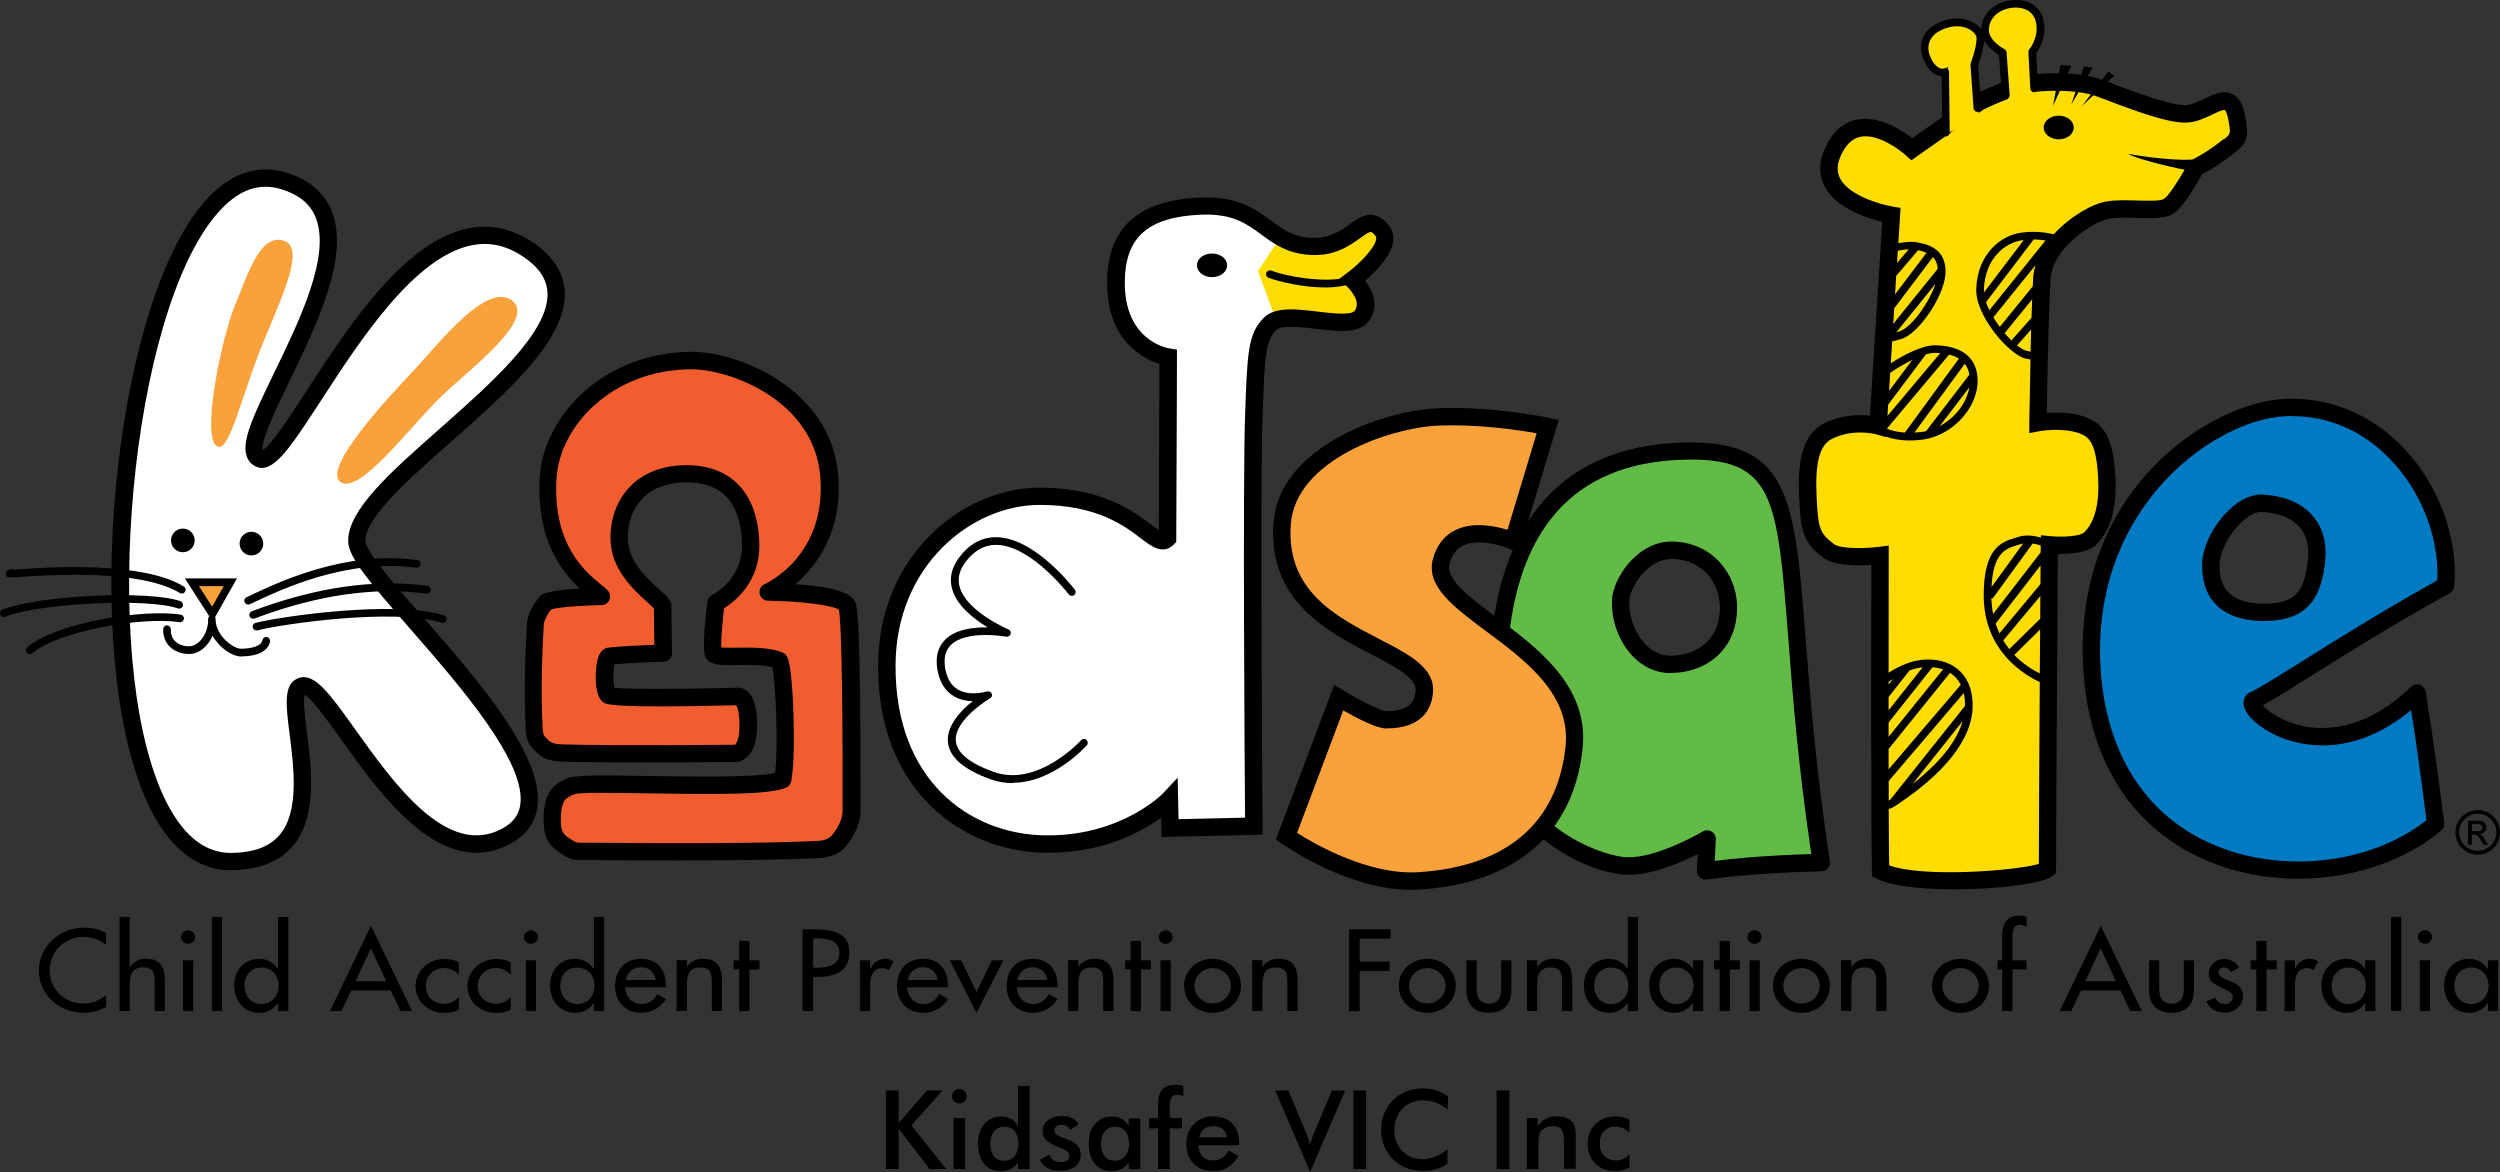 <?xml version="1.0" encoding="UTF-8"?><svg id="Layer_1" xmlns="http://www.w3.org/2000/svg" viewBox="0 0 217.66 102.04"><rect x="0" y="0" width="217.66" height="102.04" fill="#333333" stroke="none"/><defs><style>.cls-1{fill:#007ac2;}.cls-2{fill:#62bb46;}.cls-3{fill:#f15d2f;}.cls-4{fill:#fd0;}.cls-5{fill:#fff;}.cls-6{fill:#f9a13a;}</style></defs><path class="cls-4" d="M178.26,75.66c-1.02.88-11.56,1.7-14.52.16-.11-3.73-.05-27.48-.05-27.48,0,0-3.35.43-4.44-.37-1.61-1.17-1.72-2.06-1.84-4.75-.15-3.07.29-4.97,1.75-5.7,2.16-1.08,4.37-.46,4.37-.46l1.15-18.36s-7.03-1.16-5.1-5.48c2.08-4.66,6.89-.26,6.89-.26l3.07-2.19,2.81-1.94s2.9-1.48,4.88-1.64c1.97-.16,4-.07,5.32.37,1.32.44,6.05,2.46,7.89,2.32,1.9-.15,3.73-2.52,4.27.22.37,1.86.11,1.99-.62,2.57-1.78,1.43-2.92,1.9-2.92,1.9,0,0-1.46,2.78-2.34,3.36-.88.59-3.54.04-5.3.33-1.75.29-5.56,2.91-5.75,5.92-.22,3.4-.35,12.61-.35,12.61,0,0,2.59-.49,4.35.44,1.02.54,1.5,1.75,1.64,4.24.14,2.35-.26,4.24-1.43,5.41-.82.82-3.56.55-3.56.55,0,0-.16,23.46-.16,28.23"/><path class="cls-1" d="M210.45,60.33s.73,4.38,1.61,11.4c-8.92,7.45-29.35,5.54-29.96-14.32-.44-14.32,10.71-21.62,16.81-21.92,8.92-.44,14.61,8.33,14.03,15.49-8.48,4.68-15.2,9.35-16.66,9.94-1.46.58,5.99,7.31,14.18-.58M192.48,49.22c0,2.34,1.17,4.09,4.68,4.09s4.24-1.9,4.53-4.53c.29-2.63-1.17-4.82-4.82-4.97-1.85-.07-4.38,3.07-4.38,5.41"/><path d="M200.08,76.5c-2.85,0-5.71-.56-8.27-1.71-6.5-2.92-10.22-9.08-10.47-17.36-.46-15.22,11.38-22.4,17.52-22.7,3.87-.19,7.52,1.29,10.31,4.17,3.13,3.23,4.86,7.88,4.51,12.14-.02.25-.17.48-.39.6-4.91,2.71-9.17,5.38-12.28,7.33-1.86,1.17-3.2,2.01-4,2.43.4.48,1.47,1.29,3.09,1.72,1.87.49,5.63.71,9.82-3.33.2-.19.5-.26.76-.17.26.09.46.32.51.59,0,.04.75,4.48,1.61,11.43.03.25-.07.51-.26.67-3.28,2.75-7.86,4.19-12.46,4.19ZM199.56,36.22c-.2,0-.41,0-.62.02-6,.29-16.5,7.61-16.09,21.15.24,7.67,3.64,13.37,9.58,16.03,6.06,2.72,13.9,1.87,18.83-2.01-.56-4.46-1.06-7.83-1.34-9.59-5.19,4.31-9.75,3.07-11.55,2.3-1.47-.64-3.05-1.83-3.04-2.94,0-.43.26-.79.66-.95.55-.22,2.17-1.24,4.22-2.52,3.05-1.91,7.2-4.52,11.99-7.18.18-3.72-1.38-7.74-4.12-10.57-1.67-1.73-4.48-3.73-8.53-3.73ZM197.15,54.07c-3.5,0-5.43-1.72-5.43-4.85,0-1.77,1.17-3.7,2.34-4.81.94-.91,1.97-1.38,2.83-1.35,1.95.08,3.49.72,4.46,1.84.88,1.03,1.26,2.4,1.09,3.96-.3,2.7-1.15,5.2-5.28,5.2ZM196.8,44.57c-.45,0-1.08.34-1.69.93-1.1,1.06-1.87,2.59-1.87,3.72,0,1.43.41,3.34,3.92,3.34,2.85,0,3.49-1.24,3.78-3.86.09-.79.03-1.93-.73-2.81-.69-.8-1.86-1.26-3.37-1.32-.01,0-.02,0-.04,0Z"/><path class="cls-2" d="M158.57,75.09c-6.58.15-10.08.73-10.08.73l.15-2.78s-4.38,2.63-7.31,2.34c-2.92-.29-10.08-3.36-10.67-10.38-.58-7.02-1.55-25.09,15.64-25.72,12.45-.48,8.04,8.04,12.28,35.81M141.11,52.2c-.15,2.63,1.64,5.64,4.31,5.64s5.21-1.7,5.06-5.21c-.09-2.07-1.55-4.59-4.77-4.73-2.64-.12-4.52,2.8-4.6,4.29"/><path d="M148.49,76.58c-.18,0-.36-.07-.5-.19-.17-.15-.26-.37-.25-.6l.08-1.43c-1.58.8-4.38,1.99-6.56,1.78-3.66-.37-10.75-3.99-11.35-11.06-.54-6.44-.65-15.68,4.52-21.52,2.79-3.14,6.77-4.83,11.84-5.02,9.57-.37,9.97,4.71,10.93,17,.4,5.1.9,11.45,2.12,19.45.03.21-.03.43-.17.6-.14.17-.34.26-.56.27-6.43.14-9.94.72-9.98.72-.04,0-.08.01-.12.01ZM148.63,72.29c.13,0,.27.04.39.11.24.14.38.41.37.69l-.1,1.86c1.36-.17,4.19-.47,8.41-.59-1.14-7.66-1.62-13.77-2-18.72-.98-12.55-1.24-15.9-9.37-15.61-4.64.17-8.26,1.69-10.77,4.51-4.79,5.4-4.66,14.23-4.15,20.39.56,6.69,7.52,9.44,9.99,9.69,2.19.23,5.69-1.54,6.85-2.23.12-.07.25-.11.39-.11ZM145.42,58.6c-1.23,0-2.36-.52-3.29-1.49-1.2-1.26-1.88-3.16-1.78-4.95h0c.1-1.8,2.24-5.15,5.39-5.01,3.46.16,5.38,2.86,5.49,5.45.07,1.72-.44,3.19-1.47,4.27-1.06,1.11-2.61,1.72-4.35,1.72ZM145.55,48.66c-2.14,0-3.63,2.49-3.69,3.58h0c-.08,1.37.46,2.87,1.37,3.83.44.47,1.18,1.02,2.19,1.02,1.32,0,2.48-.45,3.26-1.26.75-.78,1.1-1.85,1.05-3.16-.08-1.85-1.37-3.89-4.05-4.01-.04,0-.08,0-.13,0Z"/><path class="cls-5" d="M24.7,15.76c11.09,3.41-5.48,22.58-2.12,24.19,2.77,1.32,12.92-26.05,23.77-17.94.02.02.04.03.06.05,9.02,6.99-15.35,18.91-15.35,25.05,0,3.56,21.6,21.12,13.01,25.72-8.18,4.38-15.35-13.98-17.82-13.07-2.35.86,4.6,15.11-6.07,15.26-15.93.22-10.67-63.94,4.53-59.26"/><path d="M20.09,75.77c-2.09,0-5.01-1.03-7.23-5.83-5.94-12.84-3.09-43.18,4.93-52.36,2.13-2.45,4.6-3.33,7.13-2.55,1.92.59,3.23,1.67,3.9,3.2,1.72,3.95-1.24,10.04-3.61,14.93-1.02,2.11-2.55,5.25-2.33,6.02.74-.42,2.43-3.03,3.81-5.15,3.61-5.56,8.56-13.17,14.24-14.18,2.04-.36,4.02.16,5.87,1.54,1.55,1.2,2.32,2.56,2.37,4.09.13,4.13-4.97,8.63-9.9,12.98-3.67,3.23-7.46,6.58-7.46,8.63,0,.9,2.68,3.97,5.05,6.68,4.77,5.46,10.71,12.26,9.9,16.67-.24,1.31-1.03,2.33-2.34,3.03-5.95,3.19-11.23-4.2-14.72-9.09-1.08-1.51-2.53-3.55-3.17-3.88-.16.51.04,2.09.19,3.27.4,3.12.94,7.4-1.26,9.93-1.16,1.33-2.93,2.02-5.28,2.06h-.09ZM23.12,16.26c-1.46,0-2.84.76-4.19,2.31-7.57,8.67-10.34,38.54-4.7,50.73,1.52,3.29,3.49,4.96,5.86,4.96.02,0,.05,0,.07,0,1.93-.03,3.29-.53,4.16-1.54,1.76-2.02,1.26-5.91.9-8.75-.33-2.58-.57-4.44.76-4.93,1.39-.52,2.73,1.36,4.95,4.47,3.38,4.73,7.99,11.2,12.78,8.64.9-.48,1.42-1.13,1.57-1.97.68-3.7-5.24-10.47-9.55-15.41-3.56-4.08-5.42-6.27-5.42-7.67,0-2.74,3.69-5.99,7.97-9.77,4.45-3.93,9.5-8.38,9.39-11.8-.03-1.08-.59-2.03-1.71-2.89-1.58-1.19-3.12-1.6-4.76-1.31-5.03.9-9.78,8.19-13.24,13.52-2.72,4.18-4.21,6.48-5.7,5.76-.37-.18-.64-.48-.78-.88-.46-1.31.55-3.49,2.37-7.23,2.24-4.62,5.03-10.36,3.59-13.67-.49-1.13-1.46-1.9-2.96-2.36h0c-.46-.14-.91-.21-1.36-.21Z"/><path class="cls-6" d="M134.75,37.13l-3.01,9.97s-5.15-2.25-6.25,1.75c-1.21,4.38,12.48,7.51,11.56,16.22-.68,6.5-4.82,11.07-13.56,11.62-5.55.35-11.49-3.89-11.49-3.89l4.55-12.06s3.17,1.92,4.11,1.92c.99,0,3.12-.11,3.34-2.41.41-4.24-13.1-4.33-12.39-14.63.42-5.99,8.82-9.1,13.48-9.32,4.71-.22,9.65.82,9.65.82"/><path d="M122.83,77.47c-5.52,0-11.02-3.88-11.27-4.05l-.47-.34,5.07-13.45.78.47c1.43.87,3.27,1.8,3.72,1.81,1.7,0,2.48-.52,2.59-1.73.11-1.16-1.72-2.1-3.84-3.2-3.8-1.97-9.01-4.66-8.54-11.41.46-6.63,9.47-9.8,14.2-10.02,4.75-.22,9.63.79,9.84.84l.8.17-3.5,11.57-.78-.34c-.68-.3-2.73-.92-4.03-.3-.59.28-.98.79-1.19,1.56-.38,1.38,1.68,2.91,4.05,4.68,3.61,2.68,8.1,6.02,7.53,11.43-.78,7.4-5.84,11.77-14.26,12.29-.24.02-.47.02-.71.02ZM112.92,72.51c1.49.95,6.21,3.68,10.53,3.43,7.71-.48,12.15-4.27,12.85-10.94.48-4.55-3.46-7.48-6.93-10.06-2.82-2.1-5.26-3.91-4.61-6.29.33-1.2,1-2.05,2-2.52,1.53-.73,3.43-.33,4.49,0l2.54-8.41c-1.57-.28-5.19-.82-8.65-.66-4.12.19-12.38,3-12.76,8.62-.4,5.77,3.92,8,7.73,9.97,2.61,1.35,4.86,2.51,4.65,4.68-.13,1.41-.95,3.09-4.09,3.09-.82,0-2.54-.89-3.72-1.57l-4.02,10.66Z"/><path class="cls-5" d="M109.32,71.93l-7.29.16-.05-2.52s-3.76,4.05-10.92,3.91c-7.31-.15-13.76-5.57-13.68-15.64.07-9.06,6.89-14.63,13.32-14.63,8.33,0,9.87,4.93,11.13,3.67.05-12.99.05-15.78.05-15.78,0,0-4.61-.65-4.55-6.58.05-5.04,3.34-6.41,7.4-6.58,5.42-.22,5.55,3.33,9.65,3.51,3.73.16,4.49-3.4,6.14-1.37,1.18,1.45-2.57,4.27-2.57,4.27,0,0,1.94,1.72.77,3.18s-6.51-.78-7.95.66c-1.15,1.15-1.23,2.58-1.42,8.06-.22,6.3,0,35.68,0,35.68"/><path d="M91.42,73.79c-.13,0-.25,0-.38,0-6.79-.14-14.06-5.18-13.98-15.94.07-9.22,7.12-14.93,13.62-14.93,5.34,0,7.92,1.97,9.46,3.15.83.63,1.13.83,1.36.69.05-10.81.05-14.5.05-15.4-1.01-.26-4.61-1.54-4.55-6.82.06-5.88,4.42-6.74,7.69-6.87,3.07-.12,4.56.96,5.87,1.92,1.05.77,2.05,1.51,3.8,1.58,1.68.08,2.74-.67,3.58-1.27.9-.64,1.75-1.25,2.78.01.24.29.33.65.28,1.05-.16,1.31-1.94,2.88-2.64,3.44.71.76,1.5,2.16.55,3.34-.69.86-2.37.66-4.14.45-1.51-.18-3.21-.38-3.83.23-1.06,1.06-1.15,2.39-1.34,7.85-.22,6.23,0,35.37,0,35.67v.3s-7.89.18-7.89.18l-.05-2.15c-1.23,1.07-4.69,3.53-10.27,3.53ZM90.69,43.51c-6.21,0-12.95,5.48-13.02,14.33-.08,10.41,6.67,15.2,13.39,15.33.12,0,.24,0,.36,0,6.7,0,10.31-3.78,10.34-3.82l.51-.54.06,2.96,6.69-.15c-.02-3.11-.2-29.5,0-35.39.2-5.66.29-7.04,1.51-8.26.82-.82,2.6-.61,4.33-.4,1.53.18,3.12.37,3.6-.23.98-1.22-.66-2.7-.73-2.76l-.27-.25.29-.22c.7-.52,2.54-2.13,2.68-3.25.03-.24-.02-.43-.15-.59-.64-.79-.98-.6-1.96.1-.87.62-2.06,1.47-3.96,1.38-1.94-.08-3.05-.91-4.14-1.7-1.28-.94-2.6-1.91-5.48-1.81-4.87.2-7.06,2.13-7.11,6.28-.06,5.57,4.11,6.25,4.29,6.27l.26.04v.26s0,2.79-.05,15.79v.12s-.09.09-.09.09c-.65.65-1.36.12-2.25-.56-1.48-1.13-3.96-3.02-9.09-3.02Z"/><path class="cls-3" d="M60.18,31.39c3.85-.02,11.36,3,11.98,9.94.68,7.59-5.28,10.21-5.28,10.21,0,0,6.44.07,6.85,1.21.44,1.21.38,16.88.38,17.87s-.6,1.97-1.04,2.52c-.44.55-1.07.78-1.81.82-5.86.33-20.06.16-20.61.16s-.66.06-1.48-.49c-.82-.55-1.15-1.04-1.1-2.58.07-2.04.93-2.3,1.7-2.63,1.2-.52,16,.49,18.36-.55.44-1.97.16-9.26-.27-10.36-1.75-.77-5.32-.05-5.75-.6-.27-.49.22-4.44.22-4.44,0,0,3.07-1.49,3.01-5.04-.05-3.34-1.5-6.19-5.59-6.19s-5.92,2.8-5.86,5.7c.06,3.05,3.2,4.88,3.78,5.75,0,1.1.05,4.17.05,4.17,0,0-3.51.11-4.71.27-.49.22-.55,3.01-.05,3.4.49.38,11.18.11,11.18.11,0,0,.93-.27.99,2.36.05,2.63-1.15,2.59-1.15,2.59,0,0-10.24.11-15.03-.03-1.36-.04-1.58-.46-1.85-.7-.12-.16-.55-.32-.6-1.32-.16-2.96-.07-6.47.11-9.37.22-.93.71-1.44.88-1.7.66-.38,2.91-.49,4.88-.55-.88-.93-5.07-3.14-4.66-10.3.27-4.77,4.95-10.19,12.48-10.23"/><path d="M59.05,74.92c-2.36,0-4.98-.01-7.84-.04h-.68c-.59.03-.91-.05-1.77-.62-1.13-.75-1.49-1.57-1.43-3.23.09-2.43,1.27-2.92,2.05-3.25.7-.3,2.48-.3,7.04-.22,3.75.06,9.28.15,11.06-.26.29-2.17.06-7.7-.23-9.2-.83-.23-2.04-.22-3.04-.2-1.4.02-2.25.03-2.68-.51-.03-.03-.05-.07-.07-.11-.11-.19-.39-.71.13-4.9.03-.25.19-.47.42-.59.1-.05,2.64-1.34,2.59-4.35-.06-3.62-1.69-5.45-4.84-5.45-1.6,0-2.92.48-3.81,1.39-.86.88-1.32,2.13-1.29,3.54.04,1.95,1.63,3.4,2.69,4.35.43.39.77.7.97,1,.08.12.13.27.13.42,0,1.09.06,4.15.06,4.15,0,.41-.32.75-.73.77-.03,0-2.91.09-4.29.23-.12.5-.13,1.57,0,2.04,1.19.14,6.13.12,10.61,0,.24-.04.58.01.89.24.59.43.9,1.37.93,2.85.03,1.34-.25,2.31-.82,2.88-.38.37-.81.53-1.11.49-.07,0-10.28.11-15.03-.03-1.37-.04-1.88-.44-2.26-.82-.04-.04-.15-.15-.18-.19-.33-.29-.69-.74-.74-1.72-.2-3.56-.02-7.46.11-9.46,0-.04,0-.08.02-.13.22-.91.65-1.5.89-1.81l.09-.13c.06-.1.15-.18.25-.24.5-.29,1.49-.47,3.33-.57-1.58-1.48-3.79-4.29-3.48-9.67.3-5.23,5.44-10.9,13.23-10.94h.04c3.99,0,12.04,3.19,12.7,10.62.45,5.02-1.88,8.04-3.7,9.61,3.15.2,4.91.74,5.23,1.62.11.31.46,1.26.43,17.8v.33c0,1.34-.84,2.54-1.21,2.99-.54.68-1.33,1.05-2.36,1.1-2.44.14-6.62.21-12.26.21ZM50.66,73.37h.56c12.19.11,17.61-.03,20-.16.78-.04,1.09-.33,1.26-.54.42-.53.88-1.34.88-2.05v-.33c.02-11.43-.15-16.35-.32-17.21-.56-.39-3.32-.74-6.17-.78-.35,0-.66-.25-.73-.6-.07-.35.11-.7.43-.84.22-.1,5.45-2.52,4.84-9.46-.58-6.49-7.73-9.24-11.23-9.25h0c-6.91.03-11.47,4.97-11.73,9.52-.33,5.76,2.48,8.08,3.83,9.19.27.22.48.4.63.55.2.22.26.53.15.81-.11.27-.38.46-.68.46-2.89.08-4,.25-4.4.39,0,0-.01.01-.02.02-.19.25-.46.62-.61,1.2-.12,1.99-.3,5.77-.1,9.22.03.49.15.6.26.7.04.04.1.09.15.15l.08.07c.16.16.35.35,1.24.38,4.72.14,14.9.03,15,.03.08-.03.43-.44.4-1.82-.02-1.07-.2-1.48-.28-1.62-10.89.28-11.35-.08-11.6-.27-.87-.67-.6-3.01-.58-3.11.11-.89.35-1.38.8-1.57.06-.03.13-.05.2-.06.89-.12,2.94-.21,4.05-.25-.01-.88-.04-2.33-.04-3.17-.15-.15-.38-.36-.6-.57-1.17-1.06-3.13-2.84-3.18-5.44-.03-1.81.58-3.45,1.73-4.62,1.18-1.21,2.88-1.84,4.89-1.84,3.96,0,6.27,2.53,6.34,6.93.05,3.24-2.16,4.96-3.07,5.52-.15,1.32-.27,2.78-.25,3.42.34.03.93.02,1.39.02,1.29-.02,2.89-.04,3.99.44.18.08.32.23.4.41.54,1.34.75,8.82.31,10.8-.05.23-.21.43-.43.53-1.42.63-5.9.6-12.06.5-2.73-.04-5.82-.1-6.33.06l-.1.04c-.65.27-1.07.45-1.13,1.91-.05,1.33.2,1.55.76,1.92s.6.37.92.37h.14ZM53.52,60.03h0ZM62.56,56.32h0Z"/><path d="M214.88,71.46h.92c.51,0,.69.32.69.55,0,.34-.24.58-.6.6h0c.18.07.31.25.48.53l.25.41h-.41l-.18-.33c-.26-.47-.36-.56-.62-.56h-.2v.88h-.34v-2.08ZM215.7,72.37c.26,0,.43-.1.43-.31,0-.19-.15-.31-.37-.31h-.54v.62h.48ZM215.72,70.85c-.89,0-1.62.72-1.62,1.61s.72,1.62,1.62,1.62,1.62-.72,1.62-1.62-.73-1.61-1.62-1.61M215.72,74.41c-1.07,0-1.94-.87-1.94-1.94s.86-1.94,1.94-1.94,1.94.86,1.94,1.94-.87,1.94-1.94,1.94"/><path d="M15.92,48.08c.57,0,1.03-.46,1.03-1.03s-.46-1.03-1.03-1.03-1.03.46-1.03,1.03.46,1.03,1.03,1.03"/><path d="M105.52,24.13c.73,0,1.32-.46,1.32-1.03s-.59-1.03-1.32-1.03-1.31.46-1.31,1.03.59,1.03,1.31,1.03"/><path d="M179.24,12.13c.73,0,1.31-.46,1.31-1.03s-.59-1.03-1.31-1.03-1.31.46-1.31,1.03.59,1.03,1.31,1.03"/><path d="M21.89,48.36c.57,0,1.03-.46,1.03-1.03s-.46-1.03-1.03-1.03-1.03.46-1.03,1.03.46,1.03,1.03,1.03"/><polygon class="cls-6" points="16.71 50.69 20.06 50.69 18.49 53.46 16.71 50.69"/><path d="M18.51,54.11l-2.41-3.75h4.53l-2.12,3.75ZM17.32,51.03l1.15,1.79,1.01-1.79h-2.16Z"/><path class="cls-6" d="M24.52,20.91c2.04.41.49,3.89-1.48,8.6-1.97,4.71-3.03,9.89-4.11,9.37-1.48-.71.38-9.54,1.54-12.33,1.15-2.8,2.14-6.03,4.06-5.64"/><path class="cls-6" d="M44.58,26.17c2.08,1.59-3.34,5.7-6.03,8.22-2.64,2.47-7.27,8.83-8.93,7.56-1.59-1.21,4.38-7.56,6.36-9.65,1.97-2.08,6.36-7.85,8.6-6.14"/><path d="M115.46,24.83c-1.84,0-3.9-.44-4.94-.83-.07-.03-.1-.1-.08-.17.03-.07.1-.1.17-.08,1.49.57,5.14,1.23,7.08.49.07-.03.15,0,.17.08.03.07,0,.15-.08.17-.64.24-1.47.34-2.34.34Z"/><polygon points="179.4 5.67 180.33 5.73 178.74 9.23 179.4 5.67"/><polygon points="181.43 5.78 182.2 5.89 180.33 9.12 181.43 5.78"/><polygon points="183.57 6.22 184.06 6.6 181.26 9.23 183.57 6.22"/><path d="M195.44,9.96c-.18-.91-.53-1.49-1.07-1.76-.79-.4-1.62,0-2.43.39-.53.25-1.07.51-1.57.55-1.28.1-4.56-1.14-6.32-1.81-.54-.21-.99-.38-1.28-.47-1.33-.44-3.38-.59-5.62-.4-2.1.17-5.03,1.66-5.24,1.77l-5.42,3.8c-.9-.69-2.92-2.01-4.84-1.61-1.21.25-2.14,1.09-2.77,2.51-.54,1.21-.54,2.33,0,3.34,1.02,1.89,3.72,2.74,4.99,3.05l-1.06,16.87c-.94-.1-2.48-.1-4,.67-2.14,1.07-2.28,3.99-2.17,6.41.13,2.77.26,3.95,2.15,5.32.95.69,2.94.67,4.13.59,0,4.25-.04,23.37.06,26.67v.44s.41.2.41.2c1.29.67,3.96.94,6.72.94,3.83,0,7.84-.51,8.64-1.2l.26-.23v-.35c0-4.21.13-23.28.16-27.43,1.03.02,2.6-.07,3.35-.81,1.27-1.27,1.81-3.23,1.65-5.98-.16-2.77-.75-4.18-2.04-4.86-1.29-.69-2.93-.7-3.93-.62.04-2.37.16-8.97.33-11.7.17-2.66,3.73-4.99,5.13-5.22.68-.11,1.55-.08,2.4-.06,1.33.04,2.49.08,3.19-.39.88-.59,2.04-2.63,2.47-3.41.46-.23,1.49-.8,2.92-1.95.98-.78,1.2-1.3.81-3.25ZM164.83,28.2l.09-1.36,3.37-4.46c.24.25.38.57.42,1.02l-3.88,4.8ZM168.51,24.72c-.56,1.67-2.15,3.86-3.17,4.14l-.14.04s-.06.02-.09.02l3.4-4.21ZM167.69,37.54c-.16.04-.33.06-.49.08-.18.02-.35.03-.52.04l4.38-5.99c.2.26.34.58.4.95l-3.77,4.92ZM171.46,33.72c-.23,1.37-1.25,2.67-2.58,3.38l2.58-3.38ZM165.85,37.66c-.71-.04-1.21-.19-1.57-.34l5.42-6.45c.33.08.61.2.85.35l-4.7,6.44ZM164.33,36.23l.06-1,3.29-4.38c.31-.09.6-.14.85-.13.14,0,.27.01.4.02l-4.61,5.48ZM164.47,34.02l.1-1.56c.48-.33,1.19-.78,1.93-1.13l-2.03,2.7ZM164.99,25.64l.1-1.62,1.91-2.24c.27.06.51.13.73.23l-2.74,3.62ZM165.16,22.91l.07-1.08c.3-.06.65-.11.96-.13l-1.03,1.2ZM166.23,58.38c.37-.14.76-.24,1.16-.28l-2.96,3.74c0-.39,0-.77,0-1.16l1.81-2.29h0ZM164.54,69.65s-.07.03-.1.05c0-.55,0-1.12,0-1.7l6.53-7.66c.08.34.12.72.11,1.12l-6.53,8.19ZM170.87,62.79c-.41,1.43-1.58,3.3-4.35,5.46l4.35-5.46ZM164.43,66.97c0-.58,0-1.17,0-1.76l5.35-6.63c.16.11.31.23.45.36.19.2.35.42.48.68l-6.27,7.35ZM164.43,64.15c0-.41,0-.83,0-1.24l3.82-4.82c.33.03.64.09.92.19l-4.74,5.87ZM164.43,59.6c0-.08,0-.15,0-.23.12-.09.25-.18.39-.27l-.39.5ZM173.48,52.12l3.49-4.8c.26.04.49.1.7.17,0,.09,0,.3,0,.6l-4.14,5.36c-.09-.44-.14-.9-.15-1.41l.1.07ZM173.39,51.1c.15-3.01,1.26-3.34,2.25-3.64.1-.03.21-.06.3-.09.07-.02.13-.04.2-.05l-2.75,3.79ZM177.66,49.2c0,.47,0,1.02-.01,1.65l-3.57,4.29c-.12-.27-.24-.55-.33-.85l3.92-5.08ZM177.64,51.89c0,.62,0,1.28-.01,1.98l-2.69,2.64c-.19-.23-.36-.48-.53-.75l3.23-3.87ZM177.62,54.82c0,1.2-.02,2.49-.03,3.81-.59-.29-1.43-.79-2.22-1.61l2.24-2.2ZM177.05,20.85c.41,0,.75.04,1.04.09l-4.89,6.07c-.11-.24-.21-.47-.29-.7l4.14-5.45ZM172.73,25.44c0-.1,0-.2,0-.3.11-2.63,1.83-4.04,3.38-4.23.03,0,.05,0,.08,0l-3.45,4.54ZM177.22,23.08c-.1.35-.18.7-.2,1.06-.02.24-.03.51-.04.79l-2.87,3.53c-.2-.26-.39-.54-.56-.83l3.68-4.56ZM176.93,26.06c-.02.51-.04,1.04-.06,1.61l-1.75,1.97c-.19-.19-.39-.4-.59-.63l2.4-2.95ZM176.84,28.7c-.02.64-.03,1.28-.05,1.92-.09-.02-.2-.04-.33-.07-.23-.05-.52-.22-.85-.48l1.22-1.37ZM193.61,12.1c-1.62,1.3-2.68,1.76-2.73,1.79-2.15.14-5.56-.49-5.56-.49.3.3,3.44,1.12,4.88,1.37-.63,1.12-1.42,2.3-1.8,2.55-.3.2-1.45.16-2.3.14-.92-.03-1.87-.06-2.7.08-1.23.2-3.17,1.3-4.59,2.86,0,0,0,0,0,0-.54-.12-1.45-.32-2.79-.15-1.82.23-3.84,1.85-3.96,4.87-.1,2.42,2.93,5.79,4.26,6.09.18.04.32.07.46.09-.06,2.81-.1,5.3-.1,5.49v.92s.9-.17.9-.17c.65-.12,2.6-.3,3.85.36.53.28,1.09.93,1.24,3.62.13,2.27-.27,3.9-1.21,4.83-.33.33-1.82.44-2.95.33l-.82-.08v.2c-.58-.16-1.32-.27-1.95-.06l-.29.09c-1.16.35-2.74.83-2.74,5,0,4.83,3.5,6.91,4.88,7.55-.04,6.19-.08,13.03-.08,15.83-1.81.58-10.03,1.24-13.03.13-.02-1.01-.03-2.77-.04-4.9.16-.05.33-.12.52-.24l.2-.13c5.26-3.5,6.48-6.47,6.58-8.35.07-1.35-.29-2.46-1.03-3.22-.71-.73-1.72-1.11-2.99-1.08-1.27.03-2.44.6-3.29,1.15,0-5.46.01-10.1.01-10.21v-.86s-.85.11-.85.11c-1.23.16-3.32.19-3.9-.23-1.29-.94-1.4-1.45-1.53-4.18-.14-2.92.27-4.46,1.34-4.99,1.85-.93,3.81-.41,3.82-.4l.9.25v-.04c.49.18,1.15.33,2.04.33.31,0,.65-.02,1.02-.06,2.63-.28,4.96-2.77,4.9-5.22-.03-1.32-.69-2.91-3.61-3.01-.02,0-.05,0-.08,0-1.16,0-2.78.86-3.87,1.57l.12-1.9c.16-.04.36-.1.64-.17l.14-.04c1.5-.42,3.74-3.71,3.86-5.67.14-2.28-1.72-2.62-2.52-2.76-.45-.08-1.09,0-1.58.08l.19-3.07-.67-.11c-1-.17-3.78-.93-4.58-2.42-.31-.58-.3-1.24.05-2.01.43-.96.99-1.5,1.7-1.65,1.47-.31,3.38,1.08,3.99,1.64l.45.41,6.28-4.42s2.79-1.41,4.6-1.56c2.02-.17,3.89-.04,5.02.33.27.09.7.25,1.22.45,2.71,1.03,5.46,2.02,6.97,1.91.77-.06,1.48-.4,2.1-.69.35-.17.95-.46,1.11-.4,0,0,.15.11.27.71.27,1.34.23,1.38-.35,1.84Z"/><path d="M2.6,56.94c-.09,0-.19-.04-.25-.11-.12-.14-.11-.35.03-.47,2.47-2.16,10.13-3.36,13.35-2.85.18.03.31.2.28.38-.03.18-.2.31-.38.28-3.33-.51-10.65.81-12.81,2.7-.06.06-.14.08-.22.08ZM22.33,54.89c-.15,0-.28-.1-.32-.25-.05-.18.06-.36.24-.41,2.09-.54,12.1-2.01,16.41-.65.18.06.27.24.22.42s-.25.28-.42.22c-4.18-1.32-13.99.13-16.04.66-.03,0-.06.01-.08.01ZM22.04,53.87c-.13,0-.26-.08-.31-.22-.07-.17.02-.36.19-.43,5.54-2.09,10.68-2.84,15.29-2.21.18.02.31.19.29.38-.02.18-.19.31-.38.29-4.5-.61-9.53.12-14.96,2.17-.04.02-.08.02-.12.02ZM.33,53.72c-.13,0-.26-.08-.31-.21-.07-.17.01-.37.18-.43,3.09-1.25,12.81-1.71,15.51-.74.17.06.26.25.2.43s-.25.26-.43.2c-2.55-.92-12.11-.46-15.03.73-.04.02-.08.02-.13.02ZM21.6,52.63c-.13,0-.25-.07-.3-.19-.08-.17,0-.37.16-.44l.36-.17c2.48-1.17,8.29-3.92,14.51-3.07.18.02.31.19.29.38s-.19.31-.38.29c-6.02-.82-11.71,1.87-14.13,3.01l-.37.17s-.09.03-.14.03ZM15.83,51.68c-.06,0-.12-.02-.17-.05-3.48-2.1-11.34-1.58-13.92-1.4-1.08.07-1.17.08-1.22-.25-.05-.32.28-.39.41-.42.09-.02.17,0,.24.04.13,0,.31-.02.52-.04,2.63-.18,10.65-.71,14.31,1.5.16.1.21.3.11.46-.06.1-.17.16-.29.16Z"/><path d="M21.01,57.16c-.79,0-1.91-.75-2.5-1.81-.15.34-.35.64-.59.9-.42.44-.93.69-1.44.69-.7,0-1.31-.24-1.72-.66-.38-.39-.57-.91-.55-1.51,0-.18.15-.34.34-.32.18,0,.33.16.32.34-.01.42.11.76.36,1.02.29.3.73.46,1.24.46.32,0,.66-.17.96-.48.42-.45.68-1.12.69-1.75,0-.05,0-.1,0-.15,0-.18.14-.33.32-.33h0c.18,0,.32.14.33.32,0,.05,0,.1,0,.14.08,1.34,1.51,2.46,2.22,2.46.83,0,1.76-.2,1.86-.75.03-.18.21-.3.39-.27.18.03.3.21.27.39-.15.82-1.07,1.3-2.52,1.3Z"/><path d="M9.24,82.27c-.54-.45-1.27-.7-1.97-.7-1.68,0-2.95,1.33-2.95,2.91s1.27,2.89,2.93,2.89c.73,0,1.44-.26,1.99-.74v1.05c-.57.32-1.31.5-1.96.5-2.13,0-3.9-1.61-3.9-3.67s1.77-3.75,3.97-3.75c.65,0,1.32.15,1.88.48v1.03Z"/><path d="M11.29,79.83v4.37h.02c.28-.47.83-.73,1.4-.73,1.31,0,1.65.84,1.65,1.92v2.63h-.89v-2.53c0-.76-.11-1.27-1.02-1.27-1.15,0-1.15.96-1.15,1.77v2.03h-.89v-8.19h.89Z"/><path d="M16.82,88.03h-.89v-4.42h.89v4.42ZM16.99,81.59c0,.32-.28.58-.61.58s-.61-.26-.61-.58.28-.59.61-.59.61.26.61.59"/><rect x="18.44" y="79.83" width=".89" height="8.19"/><path d="M24.21,87.34h-.02c-.36.5-.92.84-1.58.84-1.43,0-2.22-1.12-2.22-2.39s.84-2.31,2.18-2.31c.69,0,1.25.34,1.62.87h.02v-4.51h.89v8.19h-.89v-.69ZM24.26,85.82c0-.86-.55-1.58-1.51-1.58s-1.47.76-1.47,1.58.53,1.6,1.47,1.6,1.51-.74,1.51-1.6"/><path d="M30.58,86.24l-.85,1.78h-1l3.57-7.42,3.57,7.42h-1l-.85-1.78h-3.43ZM32.29,82.55l-1.33,2.88h2.66l-1.33-2.88Z"/><path d="M39.95,84.87c-.36-.39-.79-.59-1.33-.59-.87,0-1.55.73-1.55,1.55,0,.91.66,1.57,1.61,1.57.52,0,.93-.23,1.27-.59v1.09c-.41.21-.81.29-1.28.29-1.37,0-2.49-1-2.49-2.32s1.11-2.38,2.54-2.38c.42,0,.87.09,1.23.29v1.1Z"/><path d="M44.47,84.87c-.36-.39-.79-.59-1.33-.59-.87,0-1.55.73-1.55,1.55,0,.91.66,1.57,1.61,1.57.52,0,.93-.23,1.27-.59v1.09c-.41.21-.81.29-1.28.29-1.37,0-2.49-1-2.49-2.32s1.11-2.38,2.54-2.38c.42,0,.87.09,1.23.29v1.1Z"/><path d="M46.67,88.03h-.89v-4.42h.89v4.42ZM46.84,81.59c0,.32-.28.58-.61.58s-.61-.26-.61-.58.28-.59.61-.59.61.26.61.59"/><path d="M51.71,87.34h-.02c-.36.5-.92.84-1.58.84-1.43,0-2.22-1.12-2.22-2.39s.84-2.31,2.18-2.31c.69,0,1.25.34,1.62.87h.02v-4.51h.89v8.19h-.89v-.69ZM51.76,85.82c0-.86-.55-1.58-1.51-1.58s-1.47.76-1.47,1.58.53,1.6,1.47,1.6,1.51-.74,1.51-1.6"/><path d="M54.44,85.96c0,.75.55,1.46,1.4,1.46.68,0,1.05-.33,1.39-.86l.75.41c-.44.76-1.25,1.21-2.15,1.21-1.42,0-2.28-1.02-2.28-2.32s.76-2.38,2.26-2.38,2.17,1.04,2.17,2.35v.13h-3.54ZM57.09,85.32c-.11-.66-.56-1.11-1.28-1.11s-1.21.47-1.32,1.11h2.6Z"/><path d="M59.79,84.2h.02c.28-.47.83-.73,1.4-.73,1.31,0,1.65.84,1.65,1.92v2.63h-.89v-2.53c0-.76-.11-1.26-1.02-1.26-1.15,0-1.15.96-1.15,1.76v2.03h-.89v-4.42h.89v.59Z"/><polygon points="65.25 88.03 64.36 88.03 64.36 84.4 63.87 84.4 63.87 83.61 64.36 83.61 64.36 81.92 65.25 81.92 65.25 83.61 66.12 83.61 66.12 84.4 65.25 84.4 65.25 88.03"/><path d="M70.8,88.03h-.93v-7.12h1.07c2.3,0,3.01.76,3.01,2.06,0,1.5-1.2,2.08-2.62,2.08h-.54v2.98ZM70.8,84.25h.3c.95,0,1.98-.17,1.98-1.3s-1.11-1.25-2.03-1.25h-.25v2.55Z"/><path d="M75.77,84.33h.03c.22-.52.67-.85,1.27-.85.26,0,.52.08.73.22l-.41.77c-.16-.13-.34-.18-.55-.18-.96,0-1.08.85-1.08,1.57v2.17h-.89v-4.42h.89v.72Z"/><path d="M78.99,85.96c0,.75.55,1.46,1.4,1.46.68,0,1.05-.33,1.39-.86l.75.41c-.44.76-1.25,1.21-2.15,1.21-1.42,0-2.28-1.02-2.28-2.32s.76-2.38,2.26-2.38,2.17,1.04,2.17,2.35v.13h-3.54ZM81.63,85.32c-.11-.66-.56-1.11-1.28-1.11s-1.21.47-1.32,1.11h2.6Z"/><polygon points="85.02 86.37 86.36 83.61 87.36 83.61 85.02 88.18 82.69 83.61 83.69 83.61 85.02 86.37"/><path d="M88.53,85.96c0,.75.55,1.46,1.4,1.46.68,0,1.05-.33,1.39-.86l.75.41c-.44.76-1.25,1.21-2.15,1.21-1.42,0-2.28-1.02-2.28-2.32s.76-2.38,2.26-2.38,2.17,1.04,2.17,2.35v.13h-3.54ZM91.18,85.32c-.11-.66-.56-1.11-1.28-1.11s-1.21.47-1.32,1.11h2.6Z"/><path d="M93.87,84.2h.02c.28-.47.83-.73,1.4-.73,1.31,0,1.65.84,1.65,1.92v2.63h-.89v-2.53c0-.76-.11-1.26-1.02-1.26-1.15,0-1.15.96-1.15,1.76v2.03h-.89v-4.42h.89v.59Z"/><polygon points="99.34 88.03 98.44 88.03 98.44 84.4 97.96 84.4 97.96 83.61 98.44 83.61 98.44 81.92 99.34 81.92 99.34 83.61 100.21 83.61 100.21 84.4 99.34 84.4 99.34 88.03"/><path d="M101.93,88.03h-.89v-4.42h.89v4.42ZM102.1,81.59c0,.32-.28.58-.61.58s-.61-.26-.61-.58.28-.59.61-.59.61.26.61.59"/><path d="M108.05,85.83c0,1.33-1.09,2.35-2.48,2.35s-2.48-1.02-2.48-2.35,1.09-2.35,2.48-2.35,2.48,1.02,2.48,2.35M103.99,85.83c0,.83.7,1.54,1.59,1.54s1.59-.71,1.59-1.54-.7-1.54-1.59-1.54-1.59.7-1.59,1.54"/><path d="M109.9,84.2h.02c.28-.47.83-.73,1.4-.73,1.31,0,1.65.84,1.65,1.92v2.63h-.89v-2.53c0-.76-.11-1.26-1.02-1.26-1.15,0-1.15.96-1.15,1.76v2.03h-.89v-4.42h.89v.59Z"/><polygon points="118.38 81.72 118.38 83.72 120.98 83.72 120.98 84.53 118.38 84.53 118.38 88.03 117.45 88.03 117.45 80.91 121.06 80.91 121.06 81.72 118.38 81.72"/><path d="M126.74,85.83c0,1.33-1.09,2.35-2.48,2.35s-2.48-1.02-2.48-2.35,1.09-2.35,2.48-2.35,2.48,1.02,2.48,2.35M122.68,85.83c0,.83.7,1.54,1.59,1.54s1.59-.71,1.59-1.54-.7-1.54-1.59-1.54-1.59.7-1.59,1.54"/><path d="M128.56,83.61v2.44c0,.71.19,1.33,1.07,1.33s1.07-.62,1.07-1.33v-2.44h.89v2.54c0,1.21-.6,2.03-1.96,2.03s-1.96-.82-1.96-2.03v-2.54h.89Z"/><path d="M133.82,84.2h.02c.28-.47.83-.73,1.4-.73,1.31,0,1.65.84,1.65,1.92v2.63h-.89v-2.53c0-.76-.11-1.26-1.02-1.26-1.15,0-1.15.96-1.15,1.76v2.03h-.89v-4.42h.89v.59Z"/><path d="M141.72,87.34h-.02c-.36.5-.92.84-1.58.84-1.43,0-2.22-1.12-2.22-2.39s.84-2.31,2.18-2.31c.69,0,1.25.34,1.62.87h.02v-4.51h.89v8.19h-.89v-.69ZM141.77,85.82c0-.86-.55-1.58-1.51-1.58s-1.47.76-1.47,1.58.52,1.6,1.47,1.6,1.51-.74,1.51-1.6"/><path d="M148.28,88.03h-.89v-.69h-.02c-.36.5-.91.84-1.57.84-1.42,0-2.22-1.12-2.22-2.39s.84-2.31,2.19-2.31c.68,0,1.24.34,1.61.87h.02v-.74h.89v4.42ZM147.44,85.82c0-.86-.55-1.58-1.51-1.58s-1.47.76-1.47,1.58.52,1.6,1.47,1.6,1.51-.74,1.51-1.6"/><polygon points="150.61 88.03 149.72 88.03 149.72 84.4 149.23 84.4 149.23 83.61 149.72 83.61 149.72 81.92 150.61 81.92 150.61 83.61 151.48 83.61 151.48 84.4 150.61 84.4 150.61 88.03"/><path d="M153.21,88.03h-.89v-4.42h.89v4.42ZM153.37,81.59c0,.32-.28.58-.62.58s-.61-.26-.61-.58.28-.59.61-.59.62.26.62.59"/><path d="M159.32,85.83c0,1.33-1.09,2.35-2.48,2.35s-2.48-1.02-2.48-2.35,1.09-2.35,2.48-2.35,2.48,1.02,2.48,2.35M155.26,85.83c0,.83.7,1.54,1.59,1.54s1.59-.71,1.59-1.54-.7-1.54-1.59-1.54-1.59.7-1.59,1.54"/><path d="M161.17,84.2h.02c.28-.47.83-.73,1.4-.73,1.31,0,1.65.84,1.65,1.92v2.63h-.89v-2.53c0-.76-.11-1.26-1.02-1.26-1.15,0-1.15.96-1.15,1.76v2.03h-.89v-4.42h.89v.59Z"/><path d="M173.17,85.83c0,1.33-1.09,2.35-2.48,2.35s-2.48-1.02-2.48-2.35,1.09-2.35,2.48-2.35,2.48,1.02,2.48,2.35M169.1,85.83c0,.83.7,1.54,1.59,1.54s1.59-.71,1.59-1.54-.7-1.54-1.59-1.54-1.59.7-1.59,1.54"/><path d="M176.43,80.69c-.18-.08-.41-.18-.59-.18-.63,0-.63.77-.63,1.2v1.9h1.23v.79h-1.23v3.62h-.89v-3.62h-.41v-.79h.41v-2.15c0-.96.35-1.74,1.5-1.74.22,0,.43.04.62.11v.86Z"/><path d="M181.18,86.24l-.85,1.78h-1l3.57-7.42,3.57,7.42h-1l-.85-1.78h-3.43ZM182.89,82.55l-1.33,2.88h2.66l-1.33-2.88Z"/><path d="M187.99,83.61v2.44c0,.71.19,1.33,1.07,1.33s1.07-.62,1.07-1.33v-2.44h.89v2.54c0,1.21-.6,2.03-1.96,2.03s-1.96-.82-1.96-2.03v-2.54h.89Z"/><path d="M194.22,84.62c-.11-.22-.34-.39-.59-.39s-.49.19-.49.43c0,.39.54.56,1.08.79.55.24,1.07.56,1.07,1.26,0,.84-.73,1.46-1.6,1.46-.67,0-1.36-.37-1.6-.99l.76-.33c.19.33.42.57.84.57.38,0,.7-.25.7-.62,0-.24-.12-.35-.33-.48l-.87-.44c-.52-.26-.89-.51-.89-1.11,0-.72.62-1.28,1.37-1.28.56,0,1.02.29,1.27.77l-.72.37Z"/><polygon points="197.34 88.03 196.44 88.03 196.44 84.4 195.96 84.4 195.96 83.61 196.44 83.61 196.44 81.92 197.34 81.92 197.34 83.61 198.21 83.61 198.21 84.4 197.34 84.4 197.34 88.03"/><path d="M199.8,84.33h.03c.22-.52.68-.85,1.27-.85.26,0,.52.08.73.22l-.41.77c-.16-.13-.34-.18-.54-.18-.96,0-1.08.85-1.08,1.57v2.17h-.89v-4.42h.89v.72Z"/><path d="M206.82,88.03h-.89v-.69h-.02c-.36.5-.91.84-1.58.84-1.42,0-2.22-1.12-2.22-2.39s.84-2.31,2.19-2.31c.68,0,1.24.34,1.6.87h.02v-.74h.89v4.42ZM205.98,85.82c0-.86-.55-1.58-1.51-1.58s-1.47.76-1.47,1.58.53,1.6,1.47,1.6,1.51-.74,1.51-1.6"/><rect x="208.17" y="79.83" width=".89" height="8.19"/><path d="M211.57,88.03h-.89v-4.42h.89v4.42ZM211.74,81.59c0,.32-.28.58-.61.58s-.62-.26-.62-.58.28-.59.62-.59.61.26.61.59"/><path d="M217.5,88.03h-.89v-.69h-.02c-.36.5-.91.84-1.58.84-1.42,0-2.22-1.12-2.22-2.39s.84-2.31,2.19-2.31c.68,0,1.24.34,1.61.87h.02v-.74h.89v4.42ZM216.66,85.82c0-.86-.55-1.58-1.51-1.58s-1.47.76-1.47,1.58.53,1.6,1.47,1.6,1.51-.74,1.51-1.6"/><polygon class="cls-4" points="111.44 20.74 109.52 23.59 111 27.59 113.2 27.81 116.16 28.09 118.24 27.92 118.84 26.83 117.96 24.47 119.06 22.93 120.59 20.8 119.17 19.37 117.85 20.25 115.88 21.13 113.53 21.51 111.44 20.74"/><path d="M121.29,21c.06-.52-.07-1-.38-1.39-1.3-1.6-2.51-.73-3.39-.09-.82.59-1.73,1.24-3.3,1.19-1.62-.07-2.52-.73-3.56-1.5-1.36-1-2.91-2.14-6.15-2.01-5.41.22-8.07,2.61-8.12,7.32-.06,5.11,3.14,6.71,4.55,7.17,0,1.31-.01,5.13-.05,14.48-.19-.13-.43-.31-.64-.47-1.48-1.13-4.24-3.24-9.73-3.24-6.71,0-14,5.88-14.07,15.38-.08,11.07,7.42,16.26,14.42,16.4.13,0,.26,0,.39,0,4.86,0,8.16-1.83,9.83-3.06l.04,1.69,8.79-.2v-.74c0-.29-.22-29.43,0-35.65.19-5.32.26-6.61,1.2-7.55.46-.46,2.19-.25,3.45-.1,1.9.23,3.7.44,4.55-.62,1-1.25.44-2.65-.26-3.57.89-.76,2.28-2.15,2.44-3.45ZM117.29,23.76l-.69.52c-1.96.26-4.72-.26-5.92-.72-.17-.06-.36.02-.43.19-.07.17.02.37.19.43,1,.38,3.09.85,5,.85.61,0,1.18-.07,1.72-.19l.09.08s1.38,1.26.68,2.15c-.32.4-2.05.2-3.19.06-1.91-.23-3.72-.44-4.7.53-1.4,1.4-1.45,3.06-1.64,8.56-.2,5.68-.04,30.35,0,34.97l-5.79.13-.08-3.61-1.26,1.35s-3.53,3.67-10.01,3.67c-.11,0-.23,0-.35,0-6.5-.13-13.02-4.78-12.94-14.88.06-8.58,6.57-13.89,12.56-13.89,4.98,0,7.38,1.83,8.82,2.93.89.68,1.91,1.45,2.84.52l.22-.22v-.31c.06-12.99.06-15.79.06-15.79v-.65s-.64-.1-.64-.1c-.16-.02-3.96-.67-3.9-5.82.04-3.9,2.04-5.64,6.67-5.83,2.72-.1,3.92.78,5.2,1.72,1.13.83,2.31,1.7,4.38,1.79,2.08.1,3.38-.85,4.24-1.47.95-.68.95-.66,1.34-.18.04.04.07.11.06.25-.1.81-1.52,2.21-2.5,2.94Z"/><polygon points="77.13 101.78 77.13 94.94 78.24 94.94 78.24 97.77 80.7 94.94 82.06 94.94 79.35 97.98 82.38 101.78 80.94 101.78 78.24 98.28 78.24 101.78 77.13 101.78"/><path d="M82.89,95.44c0-.17.06-.32.19-.44.13-.13.28-.19.45-.19s.33.06.45.18c.12.12.18.27.18.45s-.06.33-.18.45c-.12.12-.27.18-.45.18s-.32-.06-.45-.19c-.13-.13-.19-.28-.19-.45M83.02,97.35h1.01v4.43h-1.01v-4.43Z"/><path d="M88.63,94.54h1.01v7.24h-1.01v-.57c-.18.26-.39.44-.63.57-.24.12-.52.19-.83.19-.63,0-1.12-.21-1.48-.64-.36-.43-.54-1.01-.54-1.76s.18-1.28.55-1.71c.37-.43.85-.65,1.44-.65.36,0,.67.08.93.23.26.15.44.37.56.65v-3.53ZM88.66,99.55c0-.46-.11-.81-.32-1.07s-.51-.38-.89-.38-.68.13-.9.4c-.22.26-.33.63-.33,1.09s.11.83.32,1.09c.21.26.51.38.9.38s.67-.14.89-.41c.23-.28.34-.64.34-1.09"/><path d="M90.54,100.97l.84-.46c.06.22.18.39.35.5.17.12.38.17.65.17.23,0,.41-.05.53-.16.13-.1.19-.25.19-.43,0-.24-.23-.44-.69-.62-.16-.06-.28-.1-.36-.14-.47-.2-.8-.4-.99-.6-.19-.2-.28-.45-.28-.74,0-.4.15-.72.46-.96.31-.25.72-.37,1.23-.37.34,0,.64.06.88.19.25.13.42.3.54.54l-.72.49c-.05-.14-.14-.25-.28-.33-.13-.08-.28-.12-.46-.12-.19,0-.35.05-.46.14-.12.09-.17.21-.17.37,0,.23.26.44.78.63.16.06.29.11.38.14.41.16.7.35.87.55.18.2.26.46.26.76,0,.44-.16.79-.48,1.04-.32.25-.76.38-1.33.38-.43,0-.79-.08-1.08-.24-.29-.16-.51-.41-.67-.74"/><path d="M99.28,101.78h-1.01v-.57c-.18.26-.39.44-.63.57-.24.12-.52.19-.83.19-.63,0-1.12-.21-1.48-.64-.36-.43-.54-1.01-.54-1.76s.18-1.28.55-1.71c.37-.43.85-.65,1.44-.65.36,0,.67.08.93.23.26.15.44.37.56.65v-.72h1.01v4.43ZM98.3,99.55c0-.46-.11-.81-.32-1.07s-.51-.38-.89-.38-.68.13-.9.4c-.22.26-.33.63-.33,1.09s.11.83.32,1.09c.21.26.51.38.9.38.36,0,.66-.14.89-.42.23-.28.34-.64.34-1.09"/><path d="M100.82,101.78v-3.54h-.78v-.89h.78v-1.18c0-.59.12-1.02.37-1.3.24-.28.62-.42,1.14-.42.11,0,.22,0,.34.02.12.01.23.04.35.07v.92c-.08-.05-.16-.08-.24-.11-.08-.02-.17-.03-.25-.03-.24,0-.42.07-.52.22-.11.15-.16.4-.16.76v1.05h1.06v.89h-1.06v3.54h-1.01Z"/><path d="M107.87,99.71h-3.54c.02.41.15.74.37.97.22.23.52.35.88.35.33,0,.6-.07.82-.21.22-.14.41-.36.57-.66l.85.48c-.25.45-.56.78-.92.99-.37.22-.8.33-1.29.33-.71,0-1.27-.22-1.69-.65-.42-.43-.63-1.01-.63-1.73s.22-1.26.65-1.71c.43-.45.99-.67,1.67-.67s1.27.2,1.67.61c.4.41.6.98.6,1.71v.19ZM106.82,99.03c-.04-.32-.16-.56-.36-.73-.2-.17-.48-.25-.83-.25s-.6.08-.8.24c-.2.16-.34.41-.42.73h2.42Z"/><path d="M114.07,102.04l-3.05-7.1h1.15l1.53,3.64c.09.21.16.41.22.59.06.18.11.35.14.51.04-.17.09-.35.15-.53.06-.18.14-.37.22-.56l1.53-3.64h1.15l-3.05,7.1Z"/><rect x="117.83" y="94.94" width="1.11" height="6.84"/><path d="M126.02,96.6c-.31-.27-.65-.47-1-.6-.35-.13-.72-.2-1.1-.2-.75,0-1.35.24-1.82.72-.47.48-.7,1.1-.7,1.86s.23,1.35.68,1.82c.46.48,1.03.72,1.73.72.41,0,.79-.07,1.16-.22.37-.14.72-.36,1.05-.65v1.26c-.3.21-.62.38-.98.48-.35.11-.73.16-1.14.16-.52,0-1.01-.09-1.45-.26-.44-.17-.83-.42-1.17-.76-.33-.33-.59-.71-.77-1.16-.18-.44-.27-.92-.27-1.42s.09-.97.27-1.41c.18-.44.44-.83.78-1.16.34-.34.73-.59,1.17-.76.44-.17.91-.26,1.42-.26.4,0,.78.06,1.15.17.36.12.72.29,1.06.53l-.06,1.12Z"/><rect x="130.3" y="94.94" width="1.11" height="6.84"/><path d="M132.93,101.78v-4.43h.95v.72c.2-.3.44-.53.71-.67.27-.14.61-.21,1-.21.33,0,.61.05.84.16.23.1.41.26.54.46.08.12.13.26.17.42.03.16.05.45.05.85v2.68h-1.02v-2.27c0-.58-.07-.97-.21-1.16-.14-.19-.39-.29-.75-.29-.24,0-.45.04-.63.13-.18.09-.33.21-.44.37-.08.11-.13.24-.16.41-.03.17-.04.43-.04.8v2.02h-1.01Z"/><path d="M141.85,98.61c-.16-.17-.34-.3-.54-.39-.21-.09-.43-.14-.67-.14-.41,0-.75.13-.99.4-.25.27-.37.62-.37,1.06s.13.82.38,1.09c.25.26.6.4,1.04.4.25,0,.46-.05.66-.14.19-.09.36-.23.51-.42v1.17c-.19.11-.39.18-.6.24-.21.05-.44.08-.68.08-.69,0-1.26-.22-1.7-.66-.44-.44-.66-1.01-.66-1.72s.23-1.29.68-1.72c.45-.44,1.04-.66,1.78-.66.23,0,.44.02.63.07.19.04.37.11.54.21v1.14Z"/><path class="cls-4" d="M169.61,11.54v-5.75s-.91.82-1.59-.55c-.58-1.17-.29-2.45,1.37-3.07,1.75-.66,3.22.29,3.22,1.17s-.53,2.28-.53,2.28l.22,4.99"/><path class="cls-4" d="M174.81,8.85l-.27-4.27s-1.54-.8-1.54-1.97.99-2.1,2.3-2.25c1.32-.14,2.41.44,2.52,1.92.1,1.3-.71,2.25-.71,2.25l.16,3.67"/><path d="M88.16,68.18c-.61,0-1.24-.1-1.88-.32-2.36-.84-3.63-1.93-3.75-3.25-.13-1.44,1.15-2.77,2.16-3.57-.53,0-1.13-.11-1.67-.44-.74-.45-1.21-1.21-1.4-2.26-.2-1.12.03-2.02.68-2.66.91-.9,2.46-1.08,3.69-1.06-1.19-.72-2.7-1.88-3.1-3.36-.25-.92-.05-1.83.61-2.71.88-1.18,1.95-1.77,3.19-1.78h.02c3.36,0,6.72,4.39,6.87,4.57.11.15.08.36-.06.47-.15.11-.35.08-.47-.06-.03-.04-3.31-4.31-6.33-4.31h-.02c-1.02,0-1.91.51-2.65,1.51-.53.72-.7,1.42-.5,2.14.59,2.16,4.22,3.7,4.25,3.71.16.07.24.24.19.4-.05.16-.21.26-.38.23-.03,0-3.46-.62-4.82.72-.49.48-.65,1.16-.49,2.07.15.85.51,1.46,1.08,1.8,1.06.64,2.53.19,2.55.18.16-.05.34.03.41.18.07.16.01.34-.14.42-.03.02-3.16,1.86-2.98,3.73.1,1.03,1.21,1.93,3.31,2.68,3.84,1.36,7.55-2.72,7.59-2.76.12-.14.33-.15.47-.03.14.12.15.33.03.47-.14.16-2.97,3.26-6.43,3.26Z"/><path d="M169.43,11.87c-.18,0-.33-.15-.33-.33l-.05-4.9c-.41-.03-1.01-.26-1.5-1.26-.34-.7-.4-1.42-.16-2.03.26-.66.85-1.18,1.71-1.5,1.04-.39,2.13-.3,2.91.24.2.14.36.3.49.47.02-1.31,1.11-2.37,2.6-2.54.84-.09,1.56.09,2.09.52.47.39.75.98.8,1.71.09,1.17-.48,2.07-.71,2.38l.16,3.05c0,.18-.13.34-.32.35-.17.01-.34-.13-.35-.32l-.17-3.18c0-.09.03-.17.08-.23,0,0,.72-.86.63-2.01-.04-.55-.23-.96-.57-1.24-.37-.31-.94-.44-1.58-.37-1.16.13-2,.93-2,1.92s1.34,1.67,1.36,1.68c.1.05.17.16.18.27l.27,3.73c.01.18-.12.34-.31.36-.2.03-.34-.13-.36-.31l-.26-3.55c-.3-.18-.93-.62-1.29-1.25-.05.81-.42,1.86-.52,2.14l.27,3.71c.01.18-.12.34-.31.36-.2.02-.34-.13-.36-.31l-.27-3.78s0-.1.02-.14c0-.01.51-1.36.51-2.17,0-.23-.17-.49-.47-.69-.6-.42-1.46-.48-2.3-.16-.68.25-1.13.64-1.32,1.12-.22.56-.05,1.12.13,1.49.52,1.05,1.1.88,1.12.87.1-.03.22-.02.3.04s.14.16.14.27l.06,5.26c0,.18-.15.34-.33.34h0Z"/></svg>
